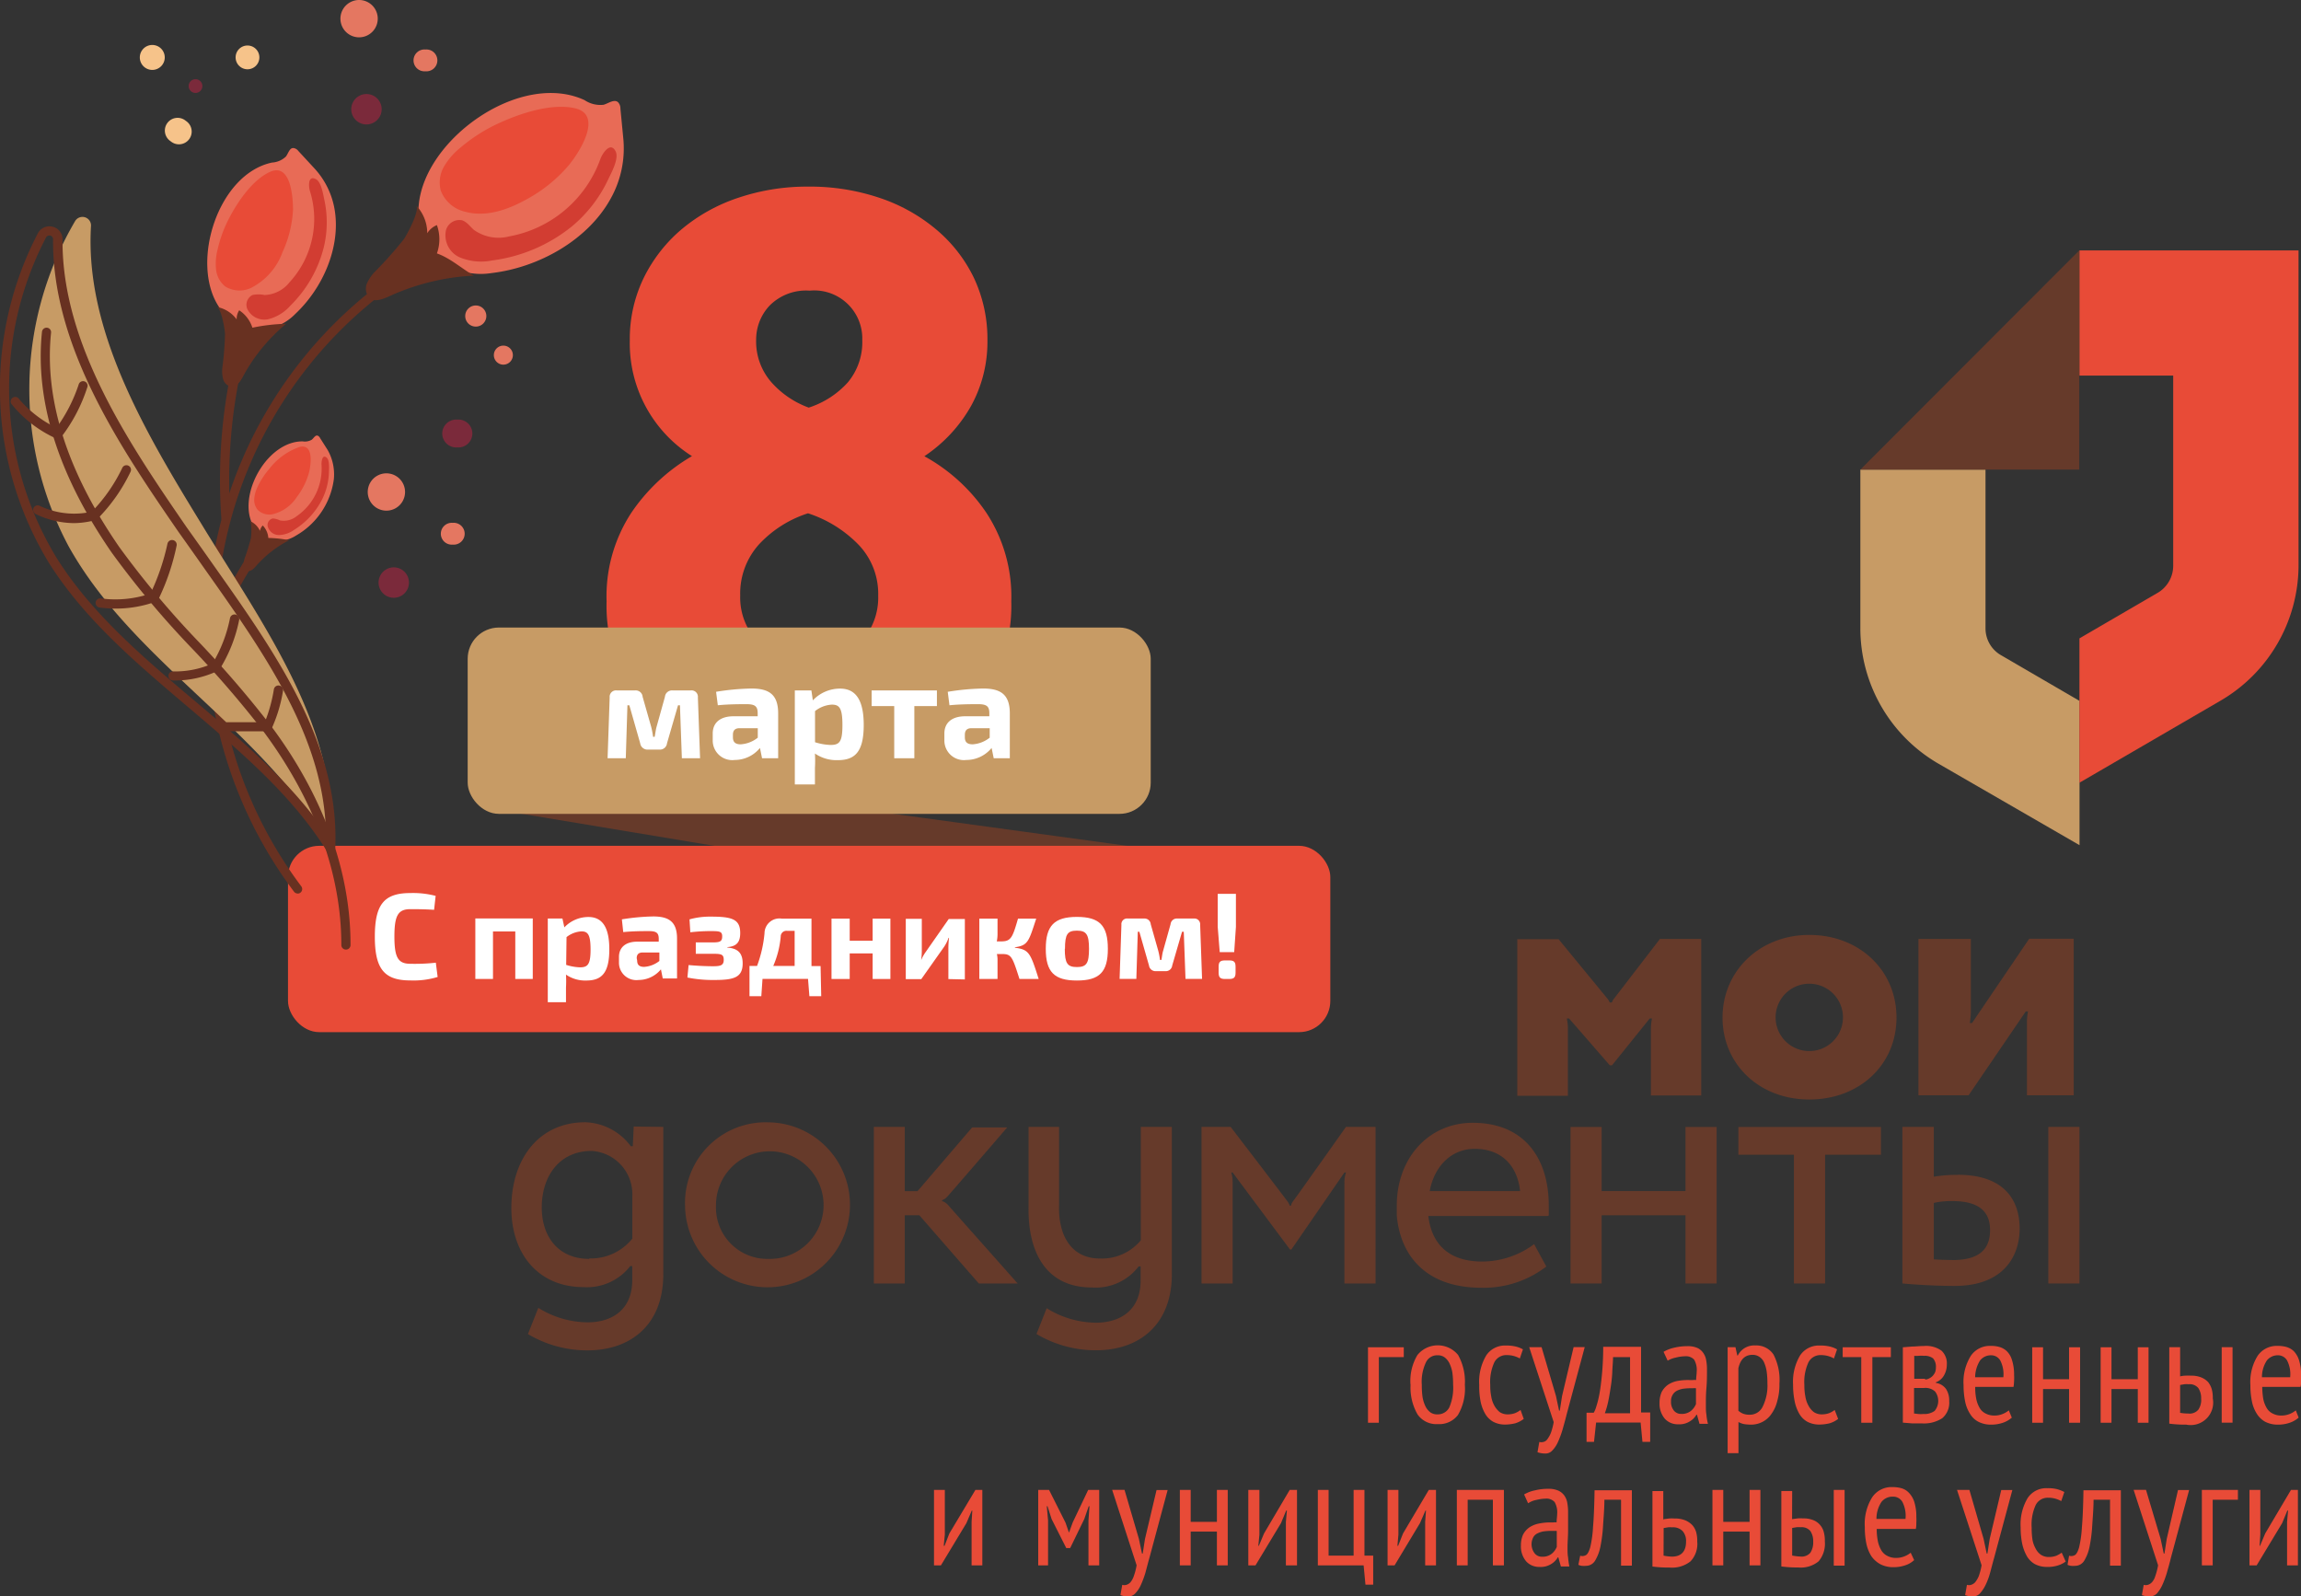 <svg xmlns="http://www.w3.org/2000/svg" viewBox="0 0 252.79 175.36"><rect x="0" y="0" width="252.79" height="175.36" fill="#333333" stroke="none"/><defs><style>.cls-1{fill:#663a2a;}.cls-2{fill:#c79b65;}.cls-3{fill:#e84b37;}.cls-4{fill:#fff;}.cls-5{fill:#683121;}.cls-6{fill:#e86b56;}.cls-7{fill:#d23d32;}.cls-8{fill:#e47761;}.cls-9{fill:#7b2a3b;}.cls-10{fill:#f6c38a;}</style></defs><title>фРесурс 1</title><g id="Слой_2" data-name="Слой 2"><g id="Слой_5" data-name="Слой 5"><path class="cls-1" d="M210.76,120.35v-17.2h5.76v8a7.65,7.65,0,0,1-.12,1.24h.25l6.28-9.26h4.89v17.2h-5.14v-8.07a6.16,6.16,0,0,1,.12-1.14h-.25l-6.28,9.21h-5.51Z"/><path class="cls-1" d="M198.77,115.47a3.7,3.7,0,0,0,0-7.4,3.7,3.7,0,0,0,0,7.4m0-12.76c5.48,0,9.58,3.87,9.58,9.08s-4.09,9-9.58,9-9.53-3.87-9.53-9,4.09-9.08,9.53-9.08"/><path class="cls-1" d="M84.44,138.3a5.91,5.91,0,1,0-5.78-5.86,5.64,5.64,0,0,0,5.78,5.86m0-15a9.06,9.06,0,1,1-9.18,9.11,8.85,8.85,0,0,1,9.18-9.11"/><path class="cls-1" d="M162,126.21c3.1,0,4.72,2,5,4.64h-9.93c.5-2.73,2.38-4.64,4.94-4.64m8.14,7.32c0-.35,0-.72,0-1.07,0-5.24-2.71-9.11-8.36-9.11-4.84,0-8.34,3.87-8.34,9.11,0,.37,0,.72,0,1.07h0c.4,4.49,3.28,7.94,9.28,7.94a11.27,11.27,0,0,0,7.15-2.33l-1.34-2.46a9.61,9.61,0,0,1-5.71,1.91c-3.75,0-5.56-2-5.91-5h0l13.1,0Z"/><polygon class="cls-1" points="185.17 123.81 185.17 130.85 175.96 130.85 175.96 123.81 172.54 123.81 172.54 141 175.96 141 175.96 133.51 185.17 133.51 185.17 141 188.59 141 188.59 123.81 185.17 123.81"/><polygon class="cls-1" points="206.64 123.81 190.98 123.81 190.98 126.86 197.08 126.86 197.08 141 200.51 141 200.51 126.86 206.64 126.86 206.64 123.81"/><rect class="cls-1" x="225.03" y="123.8" width="3.42" height="17.2"/><path class="cls-1" d="M103.5,132v-.15a1.41,1.41,0,0,0,.6-.42c.3-.32,6.55-7.57,6.55-7.57H106.8l-6,7H99.4V123.8H96V141H99.4v-7.49H101l6.53,7.49h4.27s-7.32-8.24-7.62-8.59a1.48,1.48,0,0,0-.65-.45"/><path class="cls-1" d="M214.45,138.42c-1.07,0-2-.07-2-.07v-6.2a8.8,8.8,0,0,1,2.06-.2c2.85,0,4.12,1.12,4.12,3.18s-1.12,3.3-4.14,3.3m.62-9.36a16,16,0,0,0-2.66.2V123.8H209V141s2.8.27,5.73.27c5.39,0,7.15-3.28,7.15-6.3s-1.59-5.91-6.8-5.91"/><path class="cls-1" d="M64.73,138.3c-3.45,0-5.29-2.53-5.21-5.86s2-6,5.48-6a4.76,4.76,0,0,1,4.47,4.89v4.74a5.85,5.85,0,0,1-4.74,2.18m4.89-14.49-.1,2.16H69.3a6.49,6.49,0,0,0-5-2.63c-5,0-8,3.87-8.12,9.11s2.9,9,7.92,9a6,6,0,0,0,5.14-2.31h.22v1.54c0,3.33-2.31,4.64-4.91,4.64a10.37,10.37,0,0,1-5.41-1.59L58,146.56a12.7,12.7,0,0,0,6.53,1.79c4.81,0,8.34-2.85,8.34-8.36V123.8Z"/><path class="cls-1" d="M125.33,123.8v12.46a5.57,5.57,0,0,1-4.49,2c-3.15,0-4.59-2.53-4.49-5.86V123.8H113v8.64c-.12,5.16,1.94,9,6.95,9a5.91,5.91,0,0,0,5.14-2.31h.22v1.54c0,3.33-2.31,4.64-4.91,4.64a10.37,10.37,0,0,1-5.41-1.59l-1.12,2.83a12.7,12.7,0,0,0,6.53,1.79c4.81,0,8.34-2.85,8.34-8.36V123.8Z"/><path class="cls-1" d="M147.87,123.8s-5.66,8-5.83,8.19a1.26,1.26,0,0,0-.22.47h-.12a2,2,0,0,0-.25-.47c-.17-.25-6.25-8.19-6.25-8.19H132V141h3.42V130a3.92,3.92,0,0,0-.15-1.19h.15l6.3,8.46h.15l5.83-8.46h.17a3.58,3.58,0,0,0-.17,1.19v11h3.42V123.8Z"/><path class="cls-1" d="M182.34,103.18l-5,6.5a1.23,1.23,0,0,0-.25.45h-.25a1.43,1.43,0,0,0-.27-.45l-5.34-6.5h-4.54v17.2h5.56v-7.25a5.36,5.36,0,0,0-.12-1.24h.25l4.47,5.14h.25l4.14-5.14h.25a5.36,5.36,0,0,0-.12,1.24v7.22h5.53v-17.2h-4.54Z"/><path class="cls-2" d="M218.13,69V51.59H204.38V69A17.2,17.2,0,0,0,213,83.92l15.46,8.93V77l-8.59-5a3.39,3.39,0,0,1-1.74-3"/><path class="cls-3" d="M228.43,86,243.91,77a17.25,17.25,0,0,0,8.61-14.89V27.51H228.45V41.26h10.3V62.13a3.45,3.45,0,0,1-1.71,3l-8.59,5V86Z"/><polygon class="cls-1" points="228.43 27.51 204.38 51.59 228.43 51.59 228.43 27.51"/><polygon class="cls-3" points="106.74 167.19 106.82 165.95 106.76 165.95 106.17 167.33 103.37 171.97 102.61 171.97 102.61 163.68 103.8 163.68 103.8 168.6 103.68 169.82 103.77 169.82 104.3 168.46 107.16 163.68 107.92 163.68 107.92 171.97 106.74 171.97 106.74 167.19"/><polygon class="cls-3" points="119.58 167.05 119.69 165.47 119.61 165.47 119.12 166.88 117.57 170.07 117.14 170.07 115.53 166.88 115.08 165.47 115 165.47 115.14 167.02 115.14 171.97 114.06 171.97 114.06 163.68 115.25 163.68 117.06 167.28 117.43 168.35 117.45 168.35 117.85 167.25 119.55 163.68 120.76 163.68 120.76 171.97 119.58 171.97 119.58 167.05"/><path class="cls-3" d="M125.12,169.06l.34,1.61h.08l.25-1.61,1.27-5.37h1.22l-2,7.44c-.17.59-.31,1.16-.45,1.67a10.57,10.57,0,0,1-.51,1.36,3.19,3.19,0,0,1-.62.91,1,1,0,0,1-.79.31,2.36,2.36,0,0,1-.82-.14l.2-1.13a.82.82,0,0,0,.45,0,1,1,0,0,0,.45-.28,2.15,2.15,0,0,0,.37-.68,7.09,7.09,0,0,0,.31-1.19l-2.69-8.29h1.36Z"/><polygon class="cls-3" points="133.69 168.26 130.81 168.26 130.81 171.97 129.62 171.97 129.62 163.68 130.81 163.68 130.81 167.19 133.69 167.19 133.69 163.68 134.88 163.68 134.88 171.97 133.69 171.97 133.69 168.26"/><polygon class="cls-3" points="141.27 167.19 141.38 165.95 141.3 165.95 140.73 167.33 137.93 171.97 137.14 171.97 137.14 163.68 138.36 163.68 138.36 168.6 138.24 169.82 138.3 169.82 138.87 168.46 141.69 163.68 142.49 163.68 142.49 171.97 141.27 171.97 141.27 167.19"/><polygon class="cls-3" points="150.86 174.09 150.01 174.09 149.81 171.97 144.78 171.97 144.78 163.68 145.96 163.68 145.96 170.9 148.71 170.9 148.71 163.68 149.9 163.68 149.9 170.9 150.86 170.9 150.86 174.09"/><polygon class="cls-3" points="156.57 167.19 156.66 165.95 156.6 165.95 156 167.33 153.21 171.97 152.44 171.97 152.44 163.68 153.63 163.68 153.63 168.6 153.52 169.82 153.6 169.82 154.14 168.46 156.97 163.68 157.76 163.68 157.76 171.97 156.57 171.97 156.57 167.19"/><polygon class="cls-3" points="164.01 164.76 161.24 164.76 161.24 171.97 160.05 171.97 160.05 163.68 165.22 163.68 165.22 171.97 164.01 171.97 164.01 164.76"/><path class="cls-3" d="M171,168.18l-.34,0h-.34a6.93,6.93,0,0,0-.76.06,2.4,2.4,0,0,0-.68.23,1,1,0,0,0-.45.45,1.64,1.64,0,0,0,.17,1.73,1,1,0,0,0,.82.37,1.58,1.58,0,0,0,1.07-.34,1.9,1.9,0,0,0,.54-.74l0-1.73Zm-3.56-4a3.86,3.86,0,0,1,1.19-.45,5.93,5.93,0,0,1,1.44-.17,2.62,2.62,0,0,1,1.13.2,1.66,1.66,0,0,1,.68.57,1.91,1.91,0,0,1,.31.82,5.29,5.29,0,0,1,.08,1c0,.65,0,1.3,0,2s-.06,1.24-.06,1.78,0,.82.06,1.16a9.83,9.83,0,0,0,.14,1h-.93l-.28-1h-.06a2,2,0,0,1-.74.74,2.13,2.13,0,0,1-1.27.31,1.9,1.9,0,0,1-1.47-.62,2.53,2.53,0,0,1-.57-1.73,2.87,2.87,0,0,1,.23-1.19,2.3,2.3,0,0,1,.68-.79,2.91,2.91,0,0,1,1-.42,6.39,6.39,0,0,1,1.33-.14h.34a1.38,1.38,0,0,1,.34,0c0-.34.06-.65.06-.91a2.26,2.26,0,0,0-.28-1.33,1.21,1.21,0,0,0-1-.37,4.62,4.62,0,0,0-1,.14,2.42,2.42,0,0,0-.91.37Z"/><path class="cls-3" d="M178.07,164.76h-1.81c0,.93-.08,1.84-.14,2.74a16.25,16.25,0,0,1-.28,2.32,4.82,4.82,0,0,1-.59,1.61,1.16,1.16,0,0,1-1,.59,2.44,2.44,0,0,1-.48,0,1.4,1.4,0,0,1-.37-.11l.2-1a.79.79,0,0,0,.62-.06c.17-.08.34-.37.48-.85a12.68,12.68,0,0,0,.31-2.21q.13-1.48.17-4.07h4.1V172h-1.19v-7.21Z"/><path class="cls-3" d="M182.76,170.9a5.64,5.64,0,0,0,.91.11c1,0,1.56-.54,1.56-1.64a1.63,1.63,0,0,0-.37-1.16,1.46,1.46,0,0,0-1.16-.42,2.59,2.59,0,0,0-.45,0l-.48.08Zm0-4,.62-.08a4,4,0,0,1,.57,0,3.08,3.08,0,0,1,1.19.2,2.3,2.3,0,0,1,.79.54,2,2,0,0,1,.42.79,3.58,3.58,0,0,1,.11,1,2.78,2.78,0,0,1-.74,2.18,3.26,3.26,0,0,1-2.29.68,13.92,13.92,0,0,1-1.89-.11v-8.29h1.19l0,3.17Z"/><polygon class="cls-3" points="192.21 168.26 189.32 168.26 189.32 171.97 188.13 171.97 188.13 163.68 189.32 163.68 189.32 167.19 192.21 167.19 192.21 163.68 193.4 163.68 193.4 171.97 192.21 171.97 192.21 168.26"/><path class="cls-3" d="M201.46,163.68h1.19V172h-1.19Zm-4.58,7.21a6.05,6.05,0,0,0,.91.11,1.26,1.26,0,0,0,1.1-.42,2.08,2.08,0,0,0,.31-1.22,2,2,0,0,0-.31-1.16,1.24,1.24,0,0,0-1.07-.42,2.43,2.43,0,0,0-.45,0l-.48.08v3Zm0-4,.62-.08a4,4,0,0,1,.57,0,2.84,2.84,0,0,1,1.16.2,1.84,1.84,0,0,1,.74.54,1.9,1.9,0,0,1,.4.79,3.58,3.58,0,0,1,.11,1,3,3,0,0,1-.68,2.18,3.06,3.06,0,0,1-2.23.68,13.24,13.24,0,0,1-1.87-.11v-8.29h1.19Z"/><path class="cls-3" d="M209.34,166.87A3.34,3.34,0,0,0,209,165a1.17,1.17,0,0,0-1.06-.58,1.54,1.54,0,0,0-1.24.58,3.36,3.36,0,0,0-.55,1.87Zm.95,4.52a2.56,2.56,0,0,1-1,.58,4,4,0,0,1-1.32.2,3.05,3.05,0,0,1-1.38-.32,2.89,2.89,0,0,1-1-.89,4.21,4.21,0,0,1-.55-1.38,8.81,8.81,0,0,1-.17-1.81,5.52,5.52,0,0,1,.81-3.28,2.56,2.56,0,0,1,2.24-1.12,3.57,3.57,0,0,1,.95.12,1.78,1.78,0,0,1,.83.49,2.6,2.6,0,0,1,.6,1,5.29,5.29,0,0,1,.23,1.67,4.88,4.88,0,0,1,0,.63c0,.2,0,.46-.06.69h-4.29a6.3,6.3,0,0,0,.12,1.32,3.19,3.19,0,0,0,.37,1,1.56,1.56,0,0,0,.66.63,2,2,0,0,0,1,.23,2.46,2.46,0,0,0,.89-.17,2.57,2.57,0,0,0,.69-.4Z"/><path class="cls-3" d="M217.92,169.06l.34,1.61h.08l.25-1.61,1.27-5.37h1.22l-2,7.44c-.17.59-.31,1.16-.45,1.67a7.56,7.56,0,0,1-.51,1.36,3.89,3.89,0,0,1-.62.91,1,1,0,0,1-.79.31,2.37,2.37,0,0,1-.82-.14l.2-1.13a.82.82,0,0,0,.45,0,1,1,0,0,0,.45-.28,2.86,2.86,0,0,0,.4-.68,7.09,7.09,0,0,0,.31-1.19L215,163.68h1.36Z"/><path class="cls-3" d="M226.94,171.55a2.86,2.86,0,0,1-.93.45,3.58,3.58,0,0,1-1.1.14,2.83,2.83,0,0,1-1.36-.31,2.37,2.37,0,0,1-.88-.88,4.83,4.83,0,0,1-.51-1.36,8.66,8.66,0,0,1-.17-1.78,5.66,5.66,0,0,1,.76-3.22,2.45,2.45,0,0,1,2.15-1.1,4.27,4.27,0,0,1,1.1.11,4.2,4.2,0,0,1,.79.31l-.34,1a2.88,2.88,0,0,0-1.44-.37,1.47,1.47,0,0,0-1.36.79,5.13,5.13,0,0,0-.45,2.49,9,9,0,0,0,.08,1.27,3,3,0,0,0,.34,1,1.81,1.81,0,0,0,.59.71,1.55,1.55,0,0,0,.91.25,2.32,2.32,0,0,0,.79-.14,2.76,2.76,0,0,0,.59-.34Z"/><path class="cls-3" d="M231.86,164.76H230c0,.93-.08,1.84-.14,2.74a16.25,16.25,0,0,1-.28,2.32,4.82,4.82,0,0,1-.59,1.61,1.16,1.16,0,0,1-1,.59,2.44,2.44,0,0,1-.48,0,1.4,1.4,0,0,1-.37-.11l.17-1a.79.79,0,0,0,.62-.06c.17-.08.34-.37.48-.85a12.68,12.68,0,0,0,.31-2.21q.13-1.48.17-4.07H233V172h-1.19v-7.21Z"/><path class="cls-3" d="M237.37,169.06l.34,1.61h.08l.25-1.61,1.24-5.37h1.22l-2,7.44c-.14.59-.31,1.16-.45,1.67a10.57,10.57,0,0,1-.51,1.36,3.86,3.86,0,0,1-.59.91,1.11,1.11,0,0,1-.82.31,2.49,2.49,0,0,1-.82-.14l.2-1.13a.84.84,0,0,0,.45,0,1,1,0,0,0,.45-.28,1.7,1.7,0,0,0,.37-.68,7.09,7.09,0,0,0,.31-1.19l-2.69-8.29h1.36Z"/><polygon class="cls-3" points="245.86 164.76 243.09 164.76 243.09 171.97 241.9 171.97 241.9 163.68 245.86 163.68 245.86 164.76"/><polygon class="cls-3" points="251.26 167.19 251.37 165.95 251.29 165.95 250.72 167.33 247.92 171.97 247.13 171.97 247.13 163.68 248.32 163.68 248.32 168.6 248.24 169.82 248.29 169.82 248.86 168.46 251.69 163.68 252.45 163.68 252.45 171.97 251.26 171.97 251.26 167.19"/><polygon class="cls-3" points="154.22 149.09 151.48 149.09 151.48 156.3 150.29 156.3 150.29 148.01 154.22 148.01 154.22 149.09"/><path class="cls-3" d="M156.2,152.14a9.55,9.55,0,0,0,.08,1.33,3.78,3.78,0,0,0,.31,1,1.85,1.85,0,0,0,.54.68,1.25,1.25,0,0,0,.79.23,1.41,1.41,0,0,0,1.3-.76,5.46,5.46,0,0,0,.42-2.49,9.85,9.85,0,0,0-.08-1.33,3.78,3.78,0,0,0-.31-1,1.85,1.85,0,0,0-.54-.68,1.25,1.25,0,0,0-.79-.23,1.35,1.35,0,0,0-1.27.79,4.93,4.93,0,0,0-.45,2.46m-1.24,0a5.55,5.55,0,0,1,.76-3.28,2.88,2.88,0,0,1,4.47,0,6,6,0,0,1,.74,3.28,5.71,5.71,0,0,1-.76,3.31,2.57,2.57,0,0,1-2.21,1,2.51,2.51,0,0,1-2.23-1.07,5.9,5.9,0,0,1-.76-3.31"/><path class="cls-3" d="M167.4,155.88a2.93,2.93,0,0,1-.93.48,4.71,4.71,0,0,1-1.1.14,2.72,2.72,0,0,1-1.33-.31,2.37,2.37,0,0,1-.88-.88,4.43,4.43,0,0,1-.51-1.39,8.76,8.76,0,0,1-.14-1.78,5.66,5.66,0,0,1,.76-3.22,2.45,2.45,0,0,1,2.15-1.1,4.27,4.27,0,0,1,1.1.11,2.89,2.89,0,0,1,.79.31l-.34,1a2.88,2.88,0,0,0-1.44-.37,1.47,1.47,0,0,0-1.36.79,5.13,5.13,0,0,0-.45,2.49,6.09,6.09,0,0,0,.11,1.27,3,3,0,0,0,.34,1,2.47,2.47,0,0,0,.59.71,1.55,1.55,0,0,0,.91.25,2.32,2.32,0,0,0,.79-.14,2.76,2.76,0,0,0,.59-.34Z"/><path class="cls-3" d="M170.94,153.36l.34,1.61h.08l.25-1.61,1.27-5.37h1.22l-2,7.44c-.14.59-.31,1.16-.45,1.67a10.57,10.57,0,0,1-.51,1.36,3.19,3.19,0,0,1-.62.91,1,1,0,0,1-.79.31,2.49,2.49,0,0,1-.82-.14l.2-1.13a.82.82,0,0,0,.45,0,.71.71,0,0,0,.42-.28,3.14,3.14,0,0,0,.4-.71,7.09,7.09,0,0,0,.31-1.19L168,148h1.36Z"/><path class="cls-3" d="M179.08,155.23v-6.14h-1.87c0,.48-.06,1-.08,1.56s-.08,1.13-.17,1.7-.17,1.1-.28,1.61a9.24,9.24,0,0,1-.37,1.3l2.77,0Zm2.18,3.17h-.82l-.2-2.12h-4.89l-.23,2.12h-.82v-3.2h.79a2.82,2.82,0,0,0,.28-.68,10.4,10.4,0,0,0,.34-1.36c.11-.59.2-1.3.28-2.15s.14-1.87.14-3.05h4.16v7.21h1l0,3.22Z"/><path class="cls-3" d="M186.32,152.51a1.38,1.38,0,0,0-.34,0h-.34a6.93,6.93,0,0,0-.76.06,2.4,2.4,0,0,0-.68.23,1.16,1.16,0,0,0-.45.45,1.31,1.31,0,0,0-.17.71,1.51,1.51,0,0,0,.31,1,1,1,0,0,0,.82.37,1.58,1.58,0,0,0,1.07-.34,1.9,1.9,0,0,0,.54-.74v-1.73Zm-3.56-4a4,4,0,0,1,1.16-.45,5.93,5.93,0,0,1,1.44-.17,2.62,2.62,0,0,1,1.13.2,1.61,1.61,0,0,1,.65.57,1.91,1.91,0,0,1,.31.82,5.29,5.29,0,0,1,.08,1c0,.65,0,1.3-.06,2s-.06,1.22-.06,1.78,0,.82.06,1.16a5.46,5.46,0,0,0,.17,1h-.93l-.28-1h-.06a2,2,0,0,1-.74.74,2.13,2.13,0,0,1-1.27.31,1.9,1.9,0,0,1-1.47-.62,2.53,2.53,0,0,1-.57-1.73,2.87,2.87,0,0,1,.23-1.19,2.3,2.3,0,0,1,.68-.79,2.91,2.91,0,0,1,1-.42,6.47,6.47,0,0,1,1.33-.11H186a1.38,1.38,0,0,1,.34,0c0-.34.06-.65.06-.91a2.26,2.26,0,0,0-.28-1.33,1.21,1.21,0,0,0-1-.37,4.18,4.18,0,0,0-1,.14,3,3,0,0,0-.91.34Z"/><path class="cls-3" d="M191,155a1.89,1.89,0,0,0,.51.31,2,2,0,0,0,.76.11,1.55,1.55,0,0,0,1.39-.91,5.19,5.19,0,0,0,.51-2.55,9,9,0,0,0-.08-1.27,3.88,3.88,0,0,0-.28-1,1.41,1.41,0,0,0-.51-.62,1.29,1.29,0,0,0-.76-.23c-.82,0-1.33.48-1.56,1.47V155Zm-1.19-7h.85l.2.91h.06a2,2,0,0,1,1.92-1.1,2.26,2.26,0,0,1,2,1,6.07,6.07,0,0,1,.65,3.2,6.37,6.37,0,0,1-.23,1.87,4.05,4.05,0,0,1-.62,1.41,2.66,2.66,0,0,1-1,.91,2.73,2.73,0,0,1-1.27.31,5.29,5.29,0,0,1-.76-.06,2.09,2.09,0,0,1-.62-.23v3.42H189.8V148Z"/><path class="cls-3" d="M201.94,155.88a2.93,2.93,0,0,1-.93.48,4.91,4.91,0,0,1-1.1.14,2.83,2.83,0,0,1-1.36-.31,2.37,2.37,0,0,1-.88-.88,4.43,4.43,0,0,1-.51-1.39,8.66,8.66,0,0,1-.17-1.78,5.66,5.66,0,0,1,.76-3.22,2.47,2.47,0,0,1,2.18-1.1,4.27,4.27,0,0,1,1.1.11,2.89,2.89,0,0,1,.79.31l-.34,1a2.88,2.88,0,0,0-1.44-.37,1.47,1.47,0,0,0-1.36.79,5.13,5.13,0,0,0-.45,2.49,6.09,6.09,0,0,0,.11,1.27,3,3,0,0,0,.34,1,2.09,2.09,0,0,0,.59.71,1.55,1.55,0,0,0,.91.25,2.32,2.32,0,0,0,.79-.14,2.76,2.76,0,0,0,.59-.34Z"/><polygon class="cls-3" points="207.73 149.09 205.7 149.09 205.7 156.3 204.48 156.3 204.48 149.09 202.44 149.09 202.44 148.01 207.73 148.01 207.73 149.09"/><path class="cls-3" d="M210.25,155.28l.48.06a3.26,3.26,0,0,0,.57,0,1.92,1.92,0,0,0,1.24-.34,1.72,1.72,0,0,0,.06-2.12,1.56,1.56,0,0,0-1.22-.4h-1.1v2.77Zm1.22-3.73a.9.9,0,0,0,.45-.11,1.28,1.28,0,0,0,.4-.28,1.58,1.58,0,0,0,.28-.42,1.6,1.6,0,0,0,.08-.51,1.4,1.4,0,0,0-.31-1,1.5,1.5,0,0,0-1-.28,3.81,3.81,0,0,0-.62,0,2.59,2.59,0,0,1-.45,0v2.52h1.22Zm-2.4-3.54,1-.08c.37,0,.79-.06,1.3-.06a2.9,2.9,0,0,1,1.92.51,1.9,1.9,0,0,1,.59,1.53,2.32,2.32,0,0,1-.28,1.13,1.68,1.68,0,0,1-.93.82v.06a1.69,1.69,0,0,1,1.13.68,2.31,2.31,0,0,1,.34,1.33,2.22,2.22,0,0,1-.76,1.87,3.67,3.67,0,0,1-2.26.57c-.37,0-.74,0-1.07,0l-1-.08V148Z"/><path class="cls-3" d="M220.09,151.3a3.28,3.28,0,0,0-.34-1.84,1.15,1.15,0,0,0-1-.57,1.52,1.52,0,0,0-1.22.57,3.55,3.55,0,0,0-.54,1.84Zm.93,4.44a2.9,2.9,0,0,1-1,.57,4,4,0,0,1-1.3.2,3,3,0,0,1-1.36-.31,2.32,2.32,0,0,1-.93-.88,3.9,3.9,0,0,1-.54-1.36,8.66,8.66,0,0,1-.17-1.78,5.43,5.43,0,0,1,.79-3.22,2.52,2.52,0,0,1,2.21-1.1,3.18,3.18,0,0,1,.91.11,2,2,0,0,1,.82.45,2.26,2.26,0,0,1,.59,1,5.2,5.2,0,0,1,.23,1.64,4.8,4.8,0,0,1,0,.62,5.49,5.49,0,0,1-.06.68H217a6.19,6.19,0,0,0,.11,1.3,3.14,3.14,0,0,0,.37,1,1.53,1.53,0,0,0,.65.62,2,2,0,0,0,1,.23,2.3,2.3,0,0,0,.88-.17,2.53,2.53,0,0,0,.68-.4Z"/><polygon class="cls-3" points="227.31 152.6 224.45 152.6 224.45 156.3 223.26 156.3 223.26 148.01 224.45 148.01 224.45 151.52 227.31 151.52 227.31 148.01 228.52 148.01 228.52 156.3 227.31 156.3 227.31 152.6"/><polygon class="cls-3" points="234.86 152.6 231.97 152.6 231.97 156.3 230.78 156.3 230.78 148.01 231.97 148.01 231.97 151.52 234.86 151.52 234.86 148.01 236.04 148.01 236.04 156.3 234.86 156.3 234.86 152.6"/><path class="cls-3" d="M244.08,148h1.19v8.29h-1.19Zm-4.58,7.21a5.39,5.39,0,0,0,.91.08,1.26,1.26,0,0,0,1.1-.42,1.89,1.89,0,0,0,.31-1.22,2,2,0,0,0-.31-1.16,1.24,1.24,0,0,0-1.07-.42,2.43,2.43,0,0,0-.45,0l-.48.08v3Zm0-4a2.52,2.52,0,0,1,.62-.08,4,4,0,0,1,.57,0,2.84,2.84,0,0,1,1.16.2,2.11,2.11,0,0,1,.74.51,2.31,2.31,0,0,1,.4.79,3.58,3.58,0,0,1,.11,1,2.47,2.47,0,0,1-2.91,2.88,13.24,13.24,0,0,1-1.87-.11V148h1.19v3.17Z"/><path class="cls-3" d="M251.6,151.3a3.28,3.28,0,0,0-.34-1.84,1.15,1.15,0,0,0-1-.57,1.52,1.52,0,0,0-1.22.57,3.3,3.3,0,0,0-.54,1.84Zm.93,4.44a2.9,2.9,0,0,1-1,.57,4,4,0,0,1-1.3.2,3,3,0,0,1-1.36-.31,2.52,2.52,0,0,1-.93-.88,3.9,3.9,0,0,1-.54-1.36,8.66,8.66,0,0,1-.17-1.78,5.43,5.43,0,0,1,.79-3.22,2.52,2.52,0,0,1,2.21-1.1,3.51,3.51,0,0,1,.93.11,2,2,0,0,1,.82.45,2.56,2.56,0,0,1,.59,1,5.2,5.2,0,0,1,.23,1.64,4.8,4.8,0,0,1,0,.62c0,.23,0,.45-.06.68h-4.21a8.92,8.92,0,0,0,.11,1.3,3.14,3.14,0,0,0,.37,1,1.53,1.53,0,0,0,.65.62,2,2,0,0,0,1,.23,2.41,2.41,0,0,0,.88-.17,2.53,2.53,0,0,0,.68-.4Z"/><polygon class="cls-1" points="139.66 95.09 55.02 83.5 53.61 88.79 136.81 102.62 139.66 95.09"/><path class="cls-3" d="M108.48,37.42a14.58,14.58,0,0,1-1.8,7.18,16.16,16.16,0,0,1-5.13,5.52,19.58,19.58,0,0,1,6.79,6.18,16.75,16.75,0,0,1,2.76,9.77,17.28,17.28,0,0,1-1.88,8.37,16.61,16.61,0,0,1-5,5.7A21.9,21.9,0,0,1,97,83.42a32.44,32.44,0,0,1-16.38,0,21.37,21.37,0,0,1-7.1-3.29,16.77,16.77,0,0,1-5-5.7,17.26,17.26,0,0,1-1.88-8.37,16.73,16.73,0,0,1,2.72-9.73,20.47,20.47,0,0,1,6.66-6.22,14.65,14.65,0,0,1-6.83-12.7,15.34,15.34,0,0,1,1.53-6.88,16.54,16.54,0,0,1,4.16-5.34,19,19,0,0,1,6.22-3.46,23.7,23.7,0,0,1,7.71-1.23,24,24,0,0,1,7.8,1.23,19,19,0,0,1,6.22,3.46A16,16,0,0,1,107,30.54,15.72,15.72,0,0,1,108.48,37.42Zm-12,28a7.79,7.79,0,0,0-2.19-5.61,13.63,13.63,0,0,0-5.52-3.42,12.58,12.58,0,0,0-5.39,3.42,8.06,8.06,0,0,0-2.06,5.61,7.05,7.05,0,0,0,1.93,5.08,7.4,7.4,0,0,0,5.61,2q3.85,0,5.74-2A7.15,7.15,0,0,0,96.48,65.46ZM83.07,37.33a6.8,6.8,0,0,0,1.62,4.6,10.07,10.07,0,0,0,4.16,2.85A9.84,9.84,0,0,0,93.15,42a6.88,6.88,0,0,0,1.58-4.64,5.28,5.28,0,0,0-5.78-5.43,5.65,5.65,0,0,0-4.38,1.62A5.45,5.45,0,0,0,83.07,37.33Z"/><rect class="cls-2" x="51.38" y="68.94" width="75.04" height="20.47" rx="3.43" ry="3.43"/><rect class="cls-3" x="31.64" y="92.92" width="114.51" height="20.47" rx="3.43" ry="3.43"/><path class="cls-4" d="M75.88,75.85a.7.7,0,0,1,.79.77l.24,6.68h-2l-.21-5.82h-.21l-1.21,4.17a.78.78,0,0,1-.83.7H71.19a.81.81,0,0,1-.86-.7l-1.19-4.17h-.21l-.18,5.82h-2l.23-6.68a.7.7,0,0,1,.79-.77h2a.76.76,0,0,1,.83.7l.94,3.3a9.55,9.55,0,0,1,.21,1.1h.17c.08-.38.11-.74.21-1.1l.92-3.3a.78.78,0,0,1,.85-.7Z"/><path class="cls-4" d="M78.67,76a26.57,26.57,0,0,1,3.87-.36c1.92,0,2.95.63,2.95,2.74V83.3H83.72l-.23-1.13a3.59,3.59,0,0,1-2.77,1.32,2.15,2.15,0,0,1-2.42-2.15v-.76c0-1.2.85-1.89,2.28-1.89h2.66v-.33c0-.76-.29-1-1.22-1-.71,0-2,0-3.16.12Zm1.85,5c0,.53.27.77.86.77a3.35,3.35,0,0,0,1.87-.73V80h-2c-.54,0-.73.29-.73.71Z"/><path class="cls-4" d="M89.3,76.94a4.1,4.1,0,0,1,3-1.29c1.85,0,2.59,1.47,2.59,4,0,3-1,3.86-2.86,3.86a4.18,4.18,0,0,1-2.5-.73,13.89,13.89,0,0,1,0,1.6v1.8H87.32V75.85h1.82Zm.24,4.6a6.31,6.31,0,0,0,1.69.3c1,0,1.32-.33,1.32-2.19s-.33-2.24-1.16-2.24a3.26,3.26,0,0,0-1.85.71Z"/><path class="cls-4" d="M100.45,77.57V83.3H98.24V77.57H95.76V75.85h7.17v1.72Z"/><path class="cls-4" d="M104.12,76a26.57,26.57,0,0,1,3.87-.36c1.92,0,2.95.63,2.95,2.74V83.3h-1.77l-.23-1.13a3.59,3.59,0,0,1-2.77,1.32,2.15,2.15,0,0,1-2.42-2.15v-.76c0-1.2.85-1.89,2.28-1.89h2.66v-.33c0-.76-.29-1-1.22-1-.71,0-2,0-3.16.12ZM106,81c0,.53.27.77.86.77a3.35,3.35,0,0,0,1.87-.73V80h-2c-.54,0-.73.29-.73.71Z"/><path class="cls-4" d="M48.08,107.33a9.13,9.13,0,0,1-3,.38c-2.86,0-3.9-1.26-3.9-4.8s1-4.8,3.9-4.8a9.83,9.83,0,0,1,2.78.31l-.17,1.53c-.87-.05-1.44-.07-2.61-.07-1.34,0-1.75.69-1.75,3s.4,3,1.75,3a20.57,20.57,0,0,0,2.8-.12Z"/><path class="cls-4" d="M58.53,107.55H56.61v-5.22H54.16v5.22H52.22V100.9h6.31Z"/><path class="cls-4" d="M62,101.88a3.64,3.64,0,0,1,2.64-1.14c1.64,0,2.3,1.3,2.3,3.55,0,2.64-.87,3.43-2.54,3.43a3.71,3.71,0,0,1-2.22-.65,12.5,12.5,0,0,1,0,1.43v1.6h-2v-9.19h1.61ZM62.2,106a5.61,5.61,0,0,0,1.51.27c.85,0,1.17-.3,1.17-1.95s-.3-2-1-2a2.9,2.9,0,0,0-1.64.63Z"/><path class="cls-4" d="M68.32,101a23.69,23.69,0,0,1,3.44-.32c1.71,0,2.62.57,2.62,2.43v4.38H72.81l-.2-1a3.19,3.19,0,0,1-2.46,1.17A1.91,1.91,0,0,1,68,105.8v-.67c0-1.06.75-1.68,2-1.68h2.37v-.3c0-.67-.26-.86-1.09-.86-.63,0-1.74,0-2.81.11ZM70,105.53c0,.47.24.69.77.69a3,3,0,0,0,1.67-.65v-.93H70.6c-.48,0-.65.26-.65.63Z"/><path class="cls-4" d="M75.75,101a8.32,8.32,0,0,1,2.33-.3c2.33,0,3.24.27,3.24,1.8,0,1-.39,1.47-1.41,1.55v.05c1.2.09,1.68.65,1.68,1.74,0,1.56-1,1.82-3.07,1.82a14,14,0,0,1-3-.27l.13-1.37c.87.08,1.88.13,2.69.13s1.17-.09,1.17-.7-.26-.66-1.16-.67l-1.91,0v-1.25l1.9,0c.78,0,1-.12,1-.66s-.27-.58-1.21-.58a19.07,19.07,0,0,0-2.29.13Z"/><path class="cls-4" d="M90.22,109.44h-1.3l-.15-1.9h-5l-.13,1.9h-1.3v-3.32h.83a13.92,13.92,0,0,0,.82-3.59,1.64,1.64,0,0,1,1.9-1.61h3.26v5.21h1Zm-2.92-7.18h-.86a.62.62,0,0,0-.67.63,10.33,10.33,0,0,1-.82,3.23H87.3Z"/><path class="cls-4" d="M97.82,107.55H95.87v-2.81H93.35v2.81h-2v-6.63h2v2.43h2.52v-2.43h1.95Z"/><path class="cls-4" d="M104.19,107.56v-3.47a10.17,10.17,0,0,1,.07-1.06h-.05a4.2,4.2,0,0,1-.5,1l-2.5,3.54H99.51v-6.63h1.76v3.54a8.35,8.35,0,0,1-.07,1h0a4.42,4.42,0,0,1,.5-.9l2.53-3.62H106v6.64Z"/><path class="cls-4" d="M111.53,104.12c1.53.2,1.68.59,2.58,3.43H112c-.77-2.41-.89-2.74-1.87-2.74h-.61a2.9,2.9,0,0,1,.07.56v2.18h-2v-6.63h2v1.69a4.08,4.08,0,0,1-.08.81h.5c1.08,0,1.24-.47,1.83-2.5h2c-.82,2.5-.89,2.95-2.37,3.15Z"/><path class="cls-4" d="M121.71,104.24c0,2.54-.91,3.48-3.4,3.48s-3.42-.94-3.42-3.48.93-3.51,3.42-3.51S121.71,101.68,121.71,104.24Zm-4.73,0c0,1.59.28,2,1.33,2s1.33-.4,1.33-2-.3-2-1.33-2S117,102.62,117,104.24Z"/><path class="cls-4" d="M131.15,100.91a.63.63,0,0,1,.7.69l.21,5.94h-1.82l-.19-5.18h-.19l-1.08,3.71a.7.7,0,0,1-.74.62H127a.72.72,0,0,1-.77-.62l-1.06-3.71H125l-.16,5.18H123l.2-5.94a.62.62,0,0,1,.7-.69h1.78a.68.68,0,0,1,.74.62l.83,2.93a8.48,8.48,0,0,1,.19,1h.15c.07-.34.09-.66.19-1l.82-2.93a.69.69,0,0,1,.75-.62Z"/><path class="cls-4" d="M135.59,104.6H134l-.22-2.77V98.2h2v3.63Zm-.55.91c.52,0,.7.16.7.69v.65c0,.52-.17.7-.7.7h-.46c-.52,0-.7-.17-.7-.7v-.65c0-.52.17-.69.7-.69Z"/><path class="cls-5" d="M32.7,98.16a.5.5,0,0,1-.4-.2A47.72,47.72,0,0,1,42,31a.5.5,0,0,1,.6.8,46.72,46.72,0,0,0-9.5,65.57.5.5,0,0,1-.4.8Z"/><path class="cls-6" d="M67.1,21.8C64.62,26.33,59.25,29.38,54,30a7.45,7.45,0,0,1-6.35-2A7.14,7.14,0,0,1,46,22.58C46.6,15.25,57.19,7.74,64.22,11a3.11,3.11,0,0,0,2.09.51c.55-.16,1.16-.65,1.59-.28a1,1,0,0,1,.26.71l.31,3.21A11.29,11.29,0,0,1,67.1,21.8Z"/><path class="cls-5" d="M52.07,30.28a25.32,25.32,0,0,0-8.7,2c-.7.29-2.1,1.1-2.78.46a1.52,1.52,0,0,1-.28-1.6,4.48,4.48,0,0,1,1-1.41,44.88,44.88,0,0,0,3.05-3.44c.33-.46,1.8-3.2,1.36-3.72a4.45,4.45,0,0,1,1.22,3.05A2.21,2.21,0,0,1,48,24.73a4.63,4.63,0,0,1,0,3.11C49.46,28.35,50.71,29.5,52.07,30.28Z"/><path class="cls-7" d="M62.83,24.87a17.46,17.46,0,0,1-8.74,3.74,6.13,6.13,0,0,1-3.59-.34,2.65,2.65,0,0,1-1.5-3,1.53,1.53,0,0,1,1.76-1.07c.54.17.88.69,1.31,1.06a4.67,4.67,0,0,0,3.87.71,13.15,13.15,0,0,0,10-8.45c.23-.67,1.15-2.06,1.71-.85.36.79-.51,2.36-.84,3.05A14.91,14.91,0,0,1,62.83,24.87Z"/><path class="cls-3" d="M50.62,16.19a7.61,7.61,0,0,0-1.82,2.07,3.53,3.53,0,0,0-.38,2.67,3.77,3.77,0,0,0,2.72,2.34c2.22.6,4.58-.2,6.6-1.31a16.21,16.21,0,0,0,4.79-3.86c1.15-1.41,3.79-5.54.58-6.22-2.59-.56-6,.59-8.34,1.67A18.16,18.16,0,0,0,50.62,16.19Z"/><path class="cls-5" d="M24.82,57.44a.5.5,0,0,1-.5-.46,59.28,59.28,0,0,1,1.9-19.71.5.5,0,0,1,1,.27A58.24,58.24,0,0,0,25.32,56.9a.5.5,0,0,1-.46.54Z"/><path class="cls-6" d="M36.79,23.2c.6,4-1.31,8.43-4.34,11.28a5.82,5.82,0,0,1-4.92,1.72A5.58,5.58,0,0,1,24,33.63c-3.1-4.83-.05-14.51,5.88-15.77a2.43,2.43,0,0,0,1.54-.67c.26-.36.41-1,.86-.92a.82.82,0,0,1,.5.32l1.71,1.85A8.82,8.82,0,0,1,36.79,23.2Z"/><path class="cls-5" d="M31.44,35.57a19.78,19.78,0,0,0-4.49,5.33c-.29.51-.79,1.67-1.51,1.6a1.19,1.19,0,0,1-.93-.87,3.5,3.5,0,0,1-.07-1.33,35.07,35.07,0,0,0,.28-3.58c0-.44-.39-2.84-.91-3A3.48,3.48,0,0,1,26,35.09a1.73,1.73,0,0,1,.28-1A3.61,3.61,0,0,1,27.73,36,20.63,20.63,0,0,1,31.44,35.57Z"/><path class="cls-7" d="M35.58,27.13a13.64,13.64,0,0,1-3.68,6.45,4.79,4.79,0,0,1-2.4,1.48,2.07,2.07,0,0,1-2.35-1.16,1.2,1.2,0,0,1,.59-1.49,3.18,3.18,0,0,1,1.32,0,3.65,3.65,0,0,0,2.74-1.39,10.27,10.27,0,0,0,2.26-10c-.17-.52-.25-1.83.66-1.33.59.32.79,1.71.92,2.3A11.65,11.65,0,0,1,35.58,27.13Z"/><path class="cls-3" d="M23.89,27.48a6,6,0,0,0-.15,2.15,2.76,2.76,0,0,0,1,1.84,3,3,0,0,0,2.8.18,7.11,7.11,0,0,0,3.49-3.93,12.66,12.66,0,0,0,1.16-4.67c0-1.42-.25-5.23-2.57-4.15-1.88.88-3.47,3.21-4.41,5A14.18,14.18,0,0,0,23.89,27.48Z"/><path class="cls-6" d="M36.68,52.62a8.38,8.38,0,0,1-4.15,6.21,3.6,3.6,0,0,1-3.2.37,3.45,3.45,0,0,1-1.76-2c-1.21-3.34,1.94-8.75,5.69-8.71a1.5,1.5,0,0,0,1-.19c.21-.18.38-.52.64-.44a.5.5,0,0,1,.26.26L36,49.44A5.45,5.45,0,0,1,36.68,52.62Z"/><path class="cls-5" d="M23.34,69.89a.5.5,0,0,1-.46-.7,61.79,61.79,0,0,1,5.42-9.81.5.5,0,1,1,.83.56,60.82,60.82,0,0,0-5.33,9.65A.5.5,0,0,1,23.34,69.89Z"/><path class="cls-5" d="M31.77,59.35a12.22,12.22,0,0,0-3.43,2.6c-.25.27-.7.9-1.13.76a.74.74,0,0,1-.44-.65,2.16,2.16,0,0,1,.14-.81,21.68,21.68,0,0,0,.65-2.12c.05-.27.15-1.76-.15-1.91a2.15,2.15,0,0,1,1.15,1.1,1.07,1.07,0,0,1,.31-.59,2.23,2.23,0,0,1,.61,1.37A12.74,12.74,0,0,1,31.77,59.35Z"/><path class="cls-7" d="M35.41,54.82a8.43,8.43,0,0,1-3.1,3.39,3,3,0,0,1-1.65.57,1.28,1.28,0,0,1-1.26-1,.74.74,0,0,1,.56-.82,2,2,0,0,1,.79.21,2.25,2.25,0,0,0,1.84-.46A6.35,6.35,0,0,0,35.32,51c0-.34.1-1.14.58-.71.31.27.25,1.14.24,1.51A7.2,7.2,0,0,1,35.41,54.82Z"/><path class="cls-3" d="M28.32,53.44a3.68,3.68,0,0,0-.38,1.27A1.71,1.71,0,0,0,28.3,56a1.82,1.82,0,0,0,1.67.49,4.4,4.4,0,0,0,2.64-1.89,7.83,7.83,0,0,0,1.33-2.66c.22-.85.56-3.19-1-2.85a7.22,7.22,0,0,0-3.34,2.4A8.77,8.77,0,0,0,28.32,53.44Z"/><path class="cls-2" d="M36.29,93.17C29.17,80.31,14.67,72.83,7.53,60a36.53,36.53,0,0,1,.71-35.69A.94.94,0,0,1,10,24.8c-.71,11.4,5.88,22.56,12,32.55C28.75,68.47,37.56,80.21,36.29,93.17Z"/><path class="cls-5" d="M36.29,93.67a.5.5,0,0,1-.42-.23c-3.86-6.18-9.61-11-15.16-15.72S9.32,68.11,5.37,61.83A36.87,36.87,0,0,1,4.15,25.65a1.43,1.43,0,0,1,1.64-.74,1.41,1.41,0,0,1,1.08,1.4c-.1,11.6,7.5,22.68,13.61,31.58,1,1.4,2,2.81,3,4.23,6.81,9.64,13.86,19.6,13.35,31.09a.5.5,0,0,1-.37.46ZM5.43,25.87a.43.43,0,0,0-.39.25A35.86,35.86,0,0,0,6.22,61.29c3.86,6.15,9.59,11,15.13,15.67,5.2,4.39,10.56,8.92,14.46,14.58-.2-10.48-6.8-19.81-13.19-28.85-1-1.42-2-2.84-3-4.24-6.19-9-13.89-20.23-13.79-32.15a.41.41,0,0,0-.32-.42Z"/><path class="cls-5" d="M38,104.32h0a.5.5,0,0,1-.5-.5c0-9.86-4.62-18.16-8.5-23.39a114.69,114.69,0,0,0-7.8-9.08,100.42,100.42,0,0,1-8.92-10.63C6.41,52.22,3.83,44.06,4.61,36.48A.51.51,0,0,1,5.16,36a.5.5,0,0,1,.45.55c-.76,7.34,1.77,15.27,7.51,23.57a99.71,99.71,0,0,0,8.83,10.52,115.44,115.44,0,0,1,7.86,9.16c4,5.35,8.71,13.85,8.7,24A.5.5,0,0,1,38,104.32Z"/><path class="cls-5" d="M6.35,48.16a.5.5,0,0,1-.21,0,13.42,13.42,0,0,1-4.82-3.7.5.5,0,1,1,.77-.63A12.41,12.41,0,0,0,6.2,47a17.28,17.28,0,0,0,2.44-4.75.5.5,0,1,1,.94.33A18,18,0,0,1,6.74,48,.5.5,0,0,1,6.35,48.16Z"/><path class="cls-5" d="M8.16,57.47a9.77,9.77,0,0,1-4.24-1,.5.5,0,1,1,.44-.9,8.77,8.77,0,0,0,5.73.64,18,18,0,0,0,3.34-4.8.5.5,0,1,1,.92.4A18.85,18.85,0,0,1,10.71,57a.5.5,0,0,1-.24.14A9.52,9.52,0,0,1,8.16,57.47Z"/><path class="cls-5" d="M12.67,66.86a12.89,12.89,0,0,1-1.73-.12.5.5,0,0,1,.14-1,11.91,11.91,0,0,0,5.45-.53,24.76,24.76,0,0,0,1.87-5.49.5.5,0,0,1,1,.24,25.08,25.08,0,0,1-2,5.89.5.5,0,0,1-.27.24A12.94,12.94,0,0,1,12.67,66.86Z"/><path class="cls-5" d="M19.23,74.76H19a.5.5,0,0,1-.49-.51.48.48,0,0,1,.51-.49,10.13,10.13,0,0,0,4.32-.86,15.44,15.44,0,0,0,1.93-5,.5.5,0,1,1,1,.23,16.15,16.15,0,0,1-2.15,5.41.5.5,0,0,1-.21.17A11.07,11.07,0,0,1,19.23,74.76Z"/><path class="cls-5" d="M29.39,80.34h0l-4.43,0a.5.5,0,0,1-.49-.51.51.51,0,0,1,.51-.49l4.11,0a16.52,16.52,0,0,0,1-3.62.5.5,0,1,1,1,.19,16.26,16.26,0,0,1-1.26,4.16A.5.5,0,0,1,29.39,80.34Z"/><path class="cls-8" d="M42.45,52a2,2,0,1,1,0,4.1,2,2,0,1,1,0-4.1Z"/><path class="cls-9" d="M43.26,62.33a1.67,1.67,0,1,1,0,3.34,1.67,1.67,0,1,1,0-3.34Z"/><path class="cls-8" d="M49.74,57.44a1.2,1.2,0,1,1,0,2.39,1.2,1.2,0,1,1,0-2.39Z"/><path class="cls-8" d="M39.45,0a2,2,0,1,1,0,4.1,2,2,0,1,1,0-4.1Z"/><path class="cls-9" d="M40.26,10.33a1.67,1.67,0,1,1,0,3.34,1.67,1.67,0,1,1,0-3.34Z"/><path class="cls-8" d="M46.74,5.44a1.2,1.2,0,1,1,0,2.39,1.2,1.2,0,1,1,0-2.39Z"/><path class="cls-9" d="M50.24,49.15a1.53,1.53,0,1,1,0-3.05,1.53,1.53,0,1,1,0,3.05Z"/><path class="cls-8" d="M55.3,40.06a1,1,0,1,1,0-2.09,1,1,0,1,1,0,2.09Z"/><path class="cls-8" d="M52.27,35.88a1.16,1.16,0,1,1,0-2.32,1.16,1.16,0,1,1,0,2.32Z"/><path class="cls-10" d="M18.75,15.52a1.4,1.4,0,1,1,1.67-2.24,1.4,1.4,0,1,1-1.67,2.24Z"/><path class="cls-10" d="M16.73,4.94a1.37,1.37,0,1,1,0,2.74,1.37,1.37,0,1,1,0-2.74Z"/><path class="cls-10" d="M27.19,5a1.3,1.3,0,1,1,0,2.61,1.3,1.3,0,1,1,0-2.61Z"/><path class="cls-9" d="M21.48,8.7a.75.75,0,1,1,0,1.51.75.75,0,1,1,0-1.51Z"/></g></g></svg>